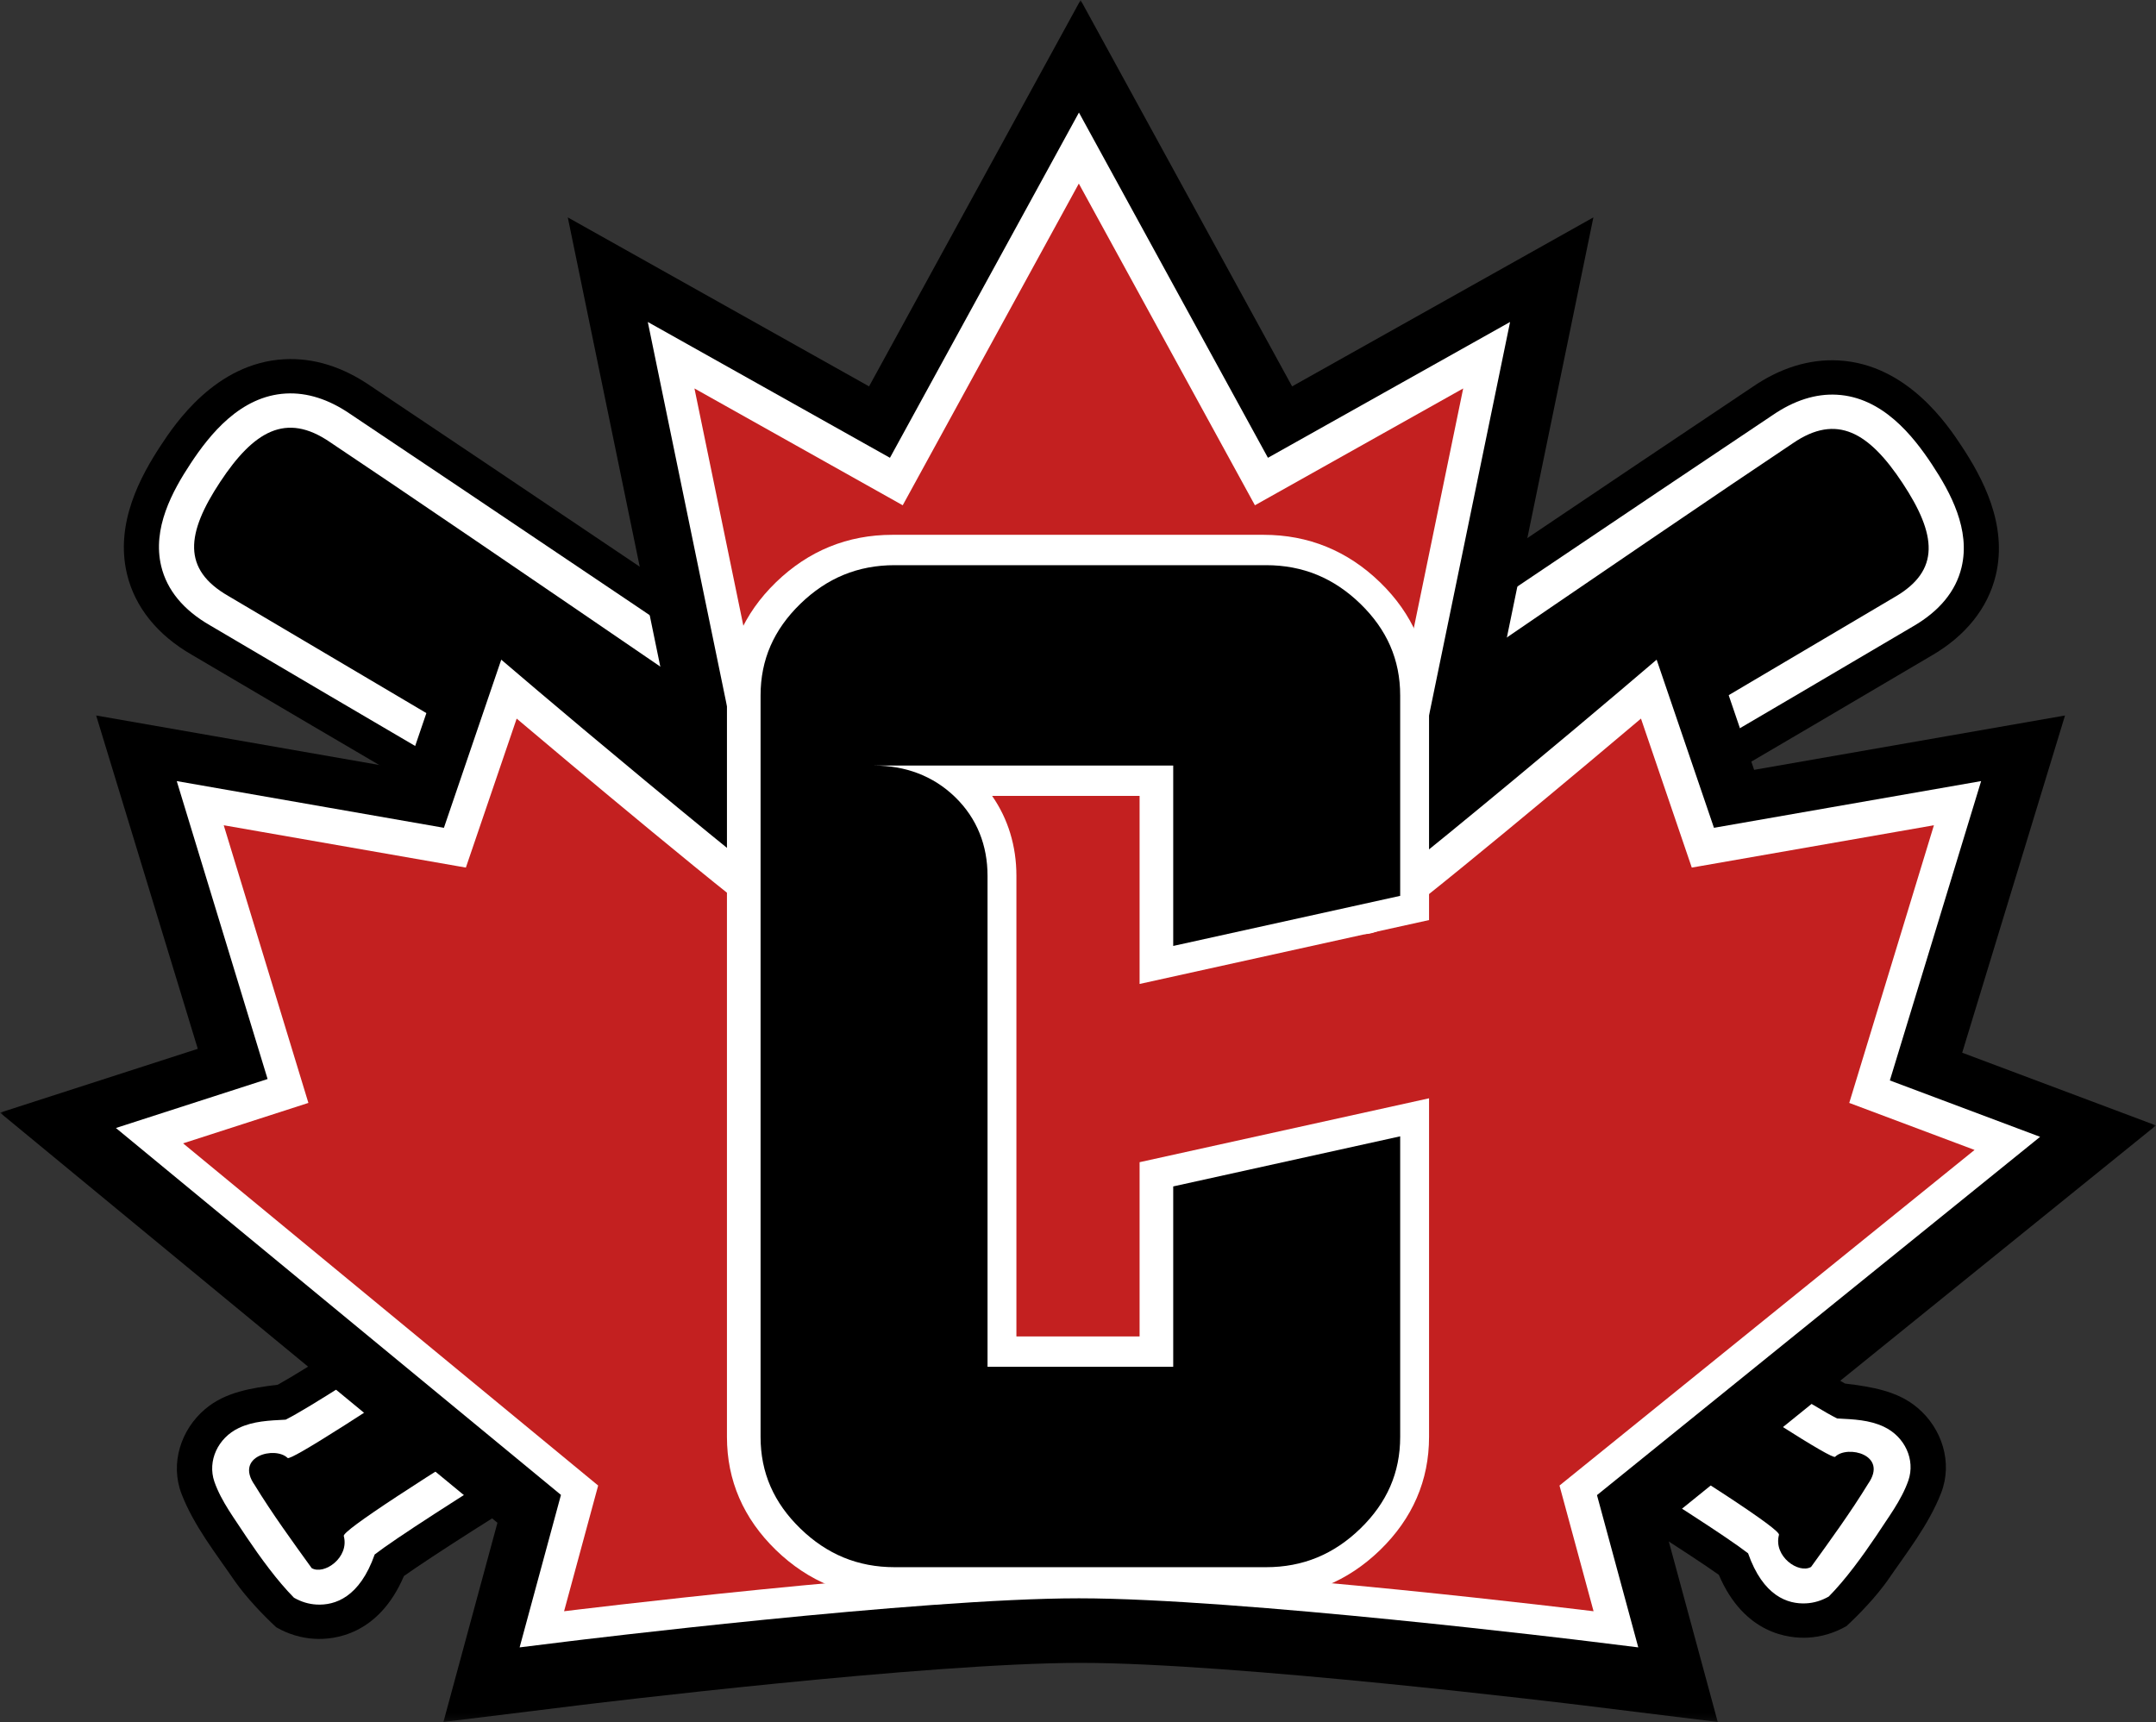 <?xml version="1.0" encoding="UTF-8"?>
<svg width="334.031px" height="266.822px" viewBox="0 0 334.031 266.822" version="1.1" xmlns="http://www.w3.org/2000/svg" xmlns:xlink="http://www.w3.org/1999/xlink">
    <rect x="0" y="0" width="334.031" height="266.822" fill="#333333" stroke="none"/>
    <title>Group 24</title>
    <defs>
        <polygon id="path-1" points="0 0 334.031 0 334.031 266.822 0 266.822"></polygon>
    </defs>
    <g id="Page-1" stroke="none" stroke-width="1" fill="none" fill-rule="evenodd">
        <g id="Group-24">
            <path d="M280.119,253.75 C277.195,253.909 270.229,253.227 266.3,244.018 C248.445,231.383 138.077,165.069 75.447,128.333 L75.343,128.272 C54.894,116.276 38.752,106.808 29.692,101.442 C24.39,98.392 20.907,94.07 19.68,88.974 C17.78,81.073 21.79,73.754 24.972,68.933 C27.044,65.796 33.349,56.248 44.019,55.666 C48.541,55.419 53.035,56.801 57.374,59.776 C66.079,65.579 81.533,75.978 101.1,89.144 L101.19,89.206 C161.345,129.684 266.619,203.677 285.855,214.381 C289.937,214.883 294.011,215.512 297.118,218.167 C300.855,221.337 302.57,226.584 300.75,231.31 C298.827,236.264 295.422,240.542 292.43,244.912 C290.646,247.421 288.152,250.044 286.084,251.958 C284.214,253.035 282.208,253.636 280.119,253.75" id="Fill-1" fill="#000000"></path>
            <path d="M279.839,248.439 C276.972,248.595 273.169,247.328 270.831,240.682 C258.118,230.841 142.996,161.739 78.158,123.707 C57.721,111.72 41.579,102.252 32.527,96.89 C28.43,94.534 25.87,91.442 24.978,87.736 C23.569,81.877 26.677,76.146 29.542,71.806 C32.491,67.341 37.228,61.361 44.303,60.975 C47.579,60.797 50.923,61.86 54.242,64.134 C62.918,69.919 78.402,80.337 98.006,93.529 C160.294,135.442 270.159,212.525 284.625,219.79 C287.21,219.927 289.603,220.005 291.871,221.074 C295.13,222.616 296.767,226.197 295.668,229.396 C294.586,232.507 292.452,235.24 290.687,237.979 C288.565,241.124 285.941,244.748 283.338,247.379 C282.23,248.015 281.054,248.373 279.839,248.439" id="Fill-3" fill="#FFFFFF"></path>
            <path d="M34.109,74.678 C28.848,82.645 28.194,88.218 35.359,92.338 C78.999,118.189 276.517,234.476 275.62,237.819 C274.723,241.161 278.667,243.905 280.589,242.798 C283.568,238.667 286.736,234.317 289.424,229.921 C292.597,225.403 286.208,223.868 284.322,225.727 C282.436,227.587 93.257,96.597 51.106,68.493 C44.299,63.828 39.3,66.819 34.109,74.678" id="Fill-5" fill="#000000"></path>
            <path d="M48.763,253.935 C51.687,254.094 58.653,253.413 62.582,244.204 C80.437,231.569 190.805,165.254 253.435,128.518 L253.539,128.457 C273.988,116.462 290.13,106.993 299.19,101.627 C304.492,98.578 307.975,94.255 309.202,89.159 C311.102,81.259 307.092,73.939 303.91,69.119 C301.838,65.981 295.533,56.433 284.863,55.851 C280.341,55.604 275.847,56.987 271.508,59.961 C262.803,65.764 247.349,76.163 227.782,89.33 L227.692,89.391 C167.537,129.869 62.263,203.862 43.027,214.566 C38.945,215.069 34.871,215.698 31.764,218.353 C28.027,221.522 26.312,226.77 28.132,231.496 C30.055,236.45 33.46,240.728 36.452,245.098 C38.236,247.606 40.73,250.23 42.798,252.144 C44.668,253.22 46.674,253.821 48.763,253.935" id="Fill-7" fill="#000000"></path>
            <path d="M49.042,248.625 C51.909,248.781 55.712,247.514 58.05,240.868 C70.763,231.027 185.885,161.925 250.723,123.893 C271.16,111.906 287.302,102.438 296.354,97.076 C300.451,94.72 303.011,91.628 303.903,87.922 C305.312,82.063 302.204,76.332 299.339,71.992 C296.39,67.527 291.653,61.547 284.578,61.161 C281.302,60.983 277.958,62.046 274.639,64.32 C265.963,70.105 250.479,80.523 230.875,93.715 C168.587,135.628 58.722,212.711 44.256,219.976 C41.671,220.113 39.278,220.191 37.01,221.26 C33.751,222.802 32.114,226.383 33.213,229.582 C34.295,232.693 36.429,235.426 38.194,238.165 C40.316,241.31 42.94,244.934 45.543,247.565 C46.651,248.201 47.827,248.559 49.042,248.625" id="Fill-9" fill="#FFFFFF"></path>
            <path d="M294.772,74.864 C300.034,82.831 300.688,88.403 293.522,92.524 C249.882,118.373 52.364,234.661 53.261,238.004 C54.158,241.347 50.215,244.09 48.292,242.984 C45.313,238.853 42.145,234.503 39.458,230.106 C36.285,225.588 42.673,224.053 44.559,225.913 C46.446,227.772 235.625,96.782 277.776,68.679 C284.582,64.014 289.582,67.003 294.772,74.864" id="Fill-11" fill="#000000"></path>
            <g id="Group-15">
                <mask id="mask-2" fill="white">
                    <use xlink:href="#path-1"></use>
                </mask>
                <g id="Clip-14"></g>
                <path d="M245.45,264.269 C243.25,264 191.294,257.663 167.416,257.663 C143.52,257.663 91.585,263.999 89.385,264.269 L68.699,266.822 L77.069,235.952 L-0,172.408 L30.643,162.515 L14.897,110.866 L63.063,119.287 L73.71,88.052 L89.393,101.392 C92.708,104.212 98.417,109.004 104.521,114.073 C99.384,89.13 87.967,33.685 87.967,33.685 L134.644,59.87 L167.416,0 L200.188,59.87 L246.865,33.685 C246.865,33.685 235.433,89.206 230.311,114.074 C236.417,109.003 242.127,104.211 245.439,101.393 L261.121,88.052 L271.769,119.287 L319.935,110.866 L304.004,163.117 L334.031,174.388 L257.788,236.043 L266.132,266.822 L245.45,264.269 Z" id="Fill-13" fill="#000000" mask="url(#mask-2)"></path>
            </g>
            <path d="M86.91,231.636 L17.956,174.783 L41.458,167.195 L27.384,121.031 L68.777,128.268 L77.659,102.215 L83.37,107.073 C90.174,112.861 109.133,128.693 118.047,135.73 C114.11,116.65 103.169,63.507 102.617,60.83 L100.365,49.89 L137.88,70.935 L167.162,17.44 L196.443,70.935 L233.958,49.89 L231.706,60.83 C231.154,63.507 220.212,116.649 216.276,135.73 C225.19,128.694 244.148,112.861 250.953,107.073 L256.664,102.215 L265.545,128.268 L306.938,121.031 L292.797,167.415 L316.075,176.152 L247.422,231.669 L253.818,255.262 L246.286,254.332 C245.746,254.265 191.945,247.658 167.162,247.658 C142.373,247.658 88.577,254.265 88.036,254.332 L80.505,255.262 L86.91,231.636 Z" id="Fill-16" fill="#FFFFFF"></path>
            <path d="M167.143,242.949 C141.754,242.949 87.393,249.663 87.393,249.663 L92.673,230.185 L28.367,177.163 L47.78,170.897 L34.663,127.874 L72.177,134.432 L80.048,111.346 C85.679,116.136 117.095,142.489 120.07,143.941 C123.045,145.394 125.074,144.967 124.391,141.714 C123.708,138.461 107.593,60.191 107.593,60.191 L139.86,78.292 L167.143,28.448 L194.426,78.292 L226.693,60.191 C226.693,60.191 210.578,138.461 209.895,141.714 C209.212,144.967 211.241,145.394 214.216,143.941 C217.191,142.489 248.607,116.136 254.238,111.346 L262.109,134.432 L299.623,127.874 L286.506,170.897 L305.919,178.183 L241.613,230.185 L246.893,249.663 C246.893,249.663 192.532,242.949 167.143,242.949" id="Fill-18" fill="#C32020"></path>
            <path d="M138.246,247.538 C131.313,247.538 125.246,245.061 120.211,240.176 C115.177,235.283 112.627,229.389 112.627,222.653 L112.627,107.756 C112.627,101.02 115.177,95.125 120.208,90.236 C125.246,85.347 131.313,82.87 138.246,82.87 L195.785,82.87 C202.717,82.87 208.785,85.348 213.819,90.233 C218.853,95.124 221.404,101.02 221.404,107.756 L221.404,142.565 L176.558,152.465 L176.558,123.328 L153.71,123.328 C156.183,126.882 157.473,131.092 157.473,135.705 L157.473,207.082 L176.558,207.082 L176.558,180.082 L221.404,170.181 L221.404,222.653 C221.404,229.389 218.853,235.284 213.822,240.174 C208.785,245.061 202.717,247.538 195.785,247.538 L138.246,247.538 Z" id="Fill-20" fill="#FFFFFF"></path>
            <path d="M124.001,236.849 C119.892,232.855 117.836,228.198 117.836,222.654 L117.836,107.756 C117.836,102.211 119.892,97.554 124.001,93.561 C128.112,89.571 132.906,87.574 138.614,87.574 L196.153,87.574 C201.861,87.574 206.654,89.571 210.766,93.561 C214.875,97.554 216.931,102.211 216.931,107.756 L216.931,138.811 L181.768,146.574 L181.768,118.625 L135.419,118.625 C140.212,118.625 144.551,120.18 147.976,123.507 C151.401,126.833 152.999,131.048 152.999,135.705 L152.999,211.785 L181.768,211.785 L181.768,183.836 L216.931,176.073 L216.931,222.654 C216.931,228.198 214.875,232.855 210.766,236.849 C206.654,240.839 201.861,242.836 196.153,242.836 L138.614,242.836 C132.906,242.836 128.112,240.839 124.001,236.849" id="Fill-22" fill="#000000"></path>
        </g>
    </g>
</svg>